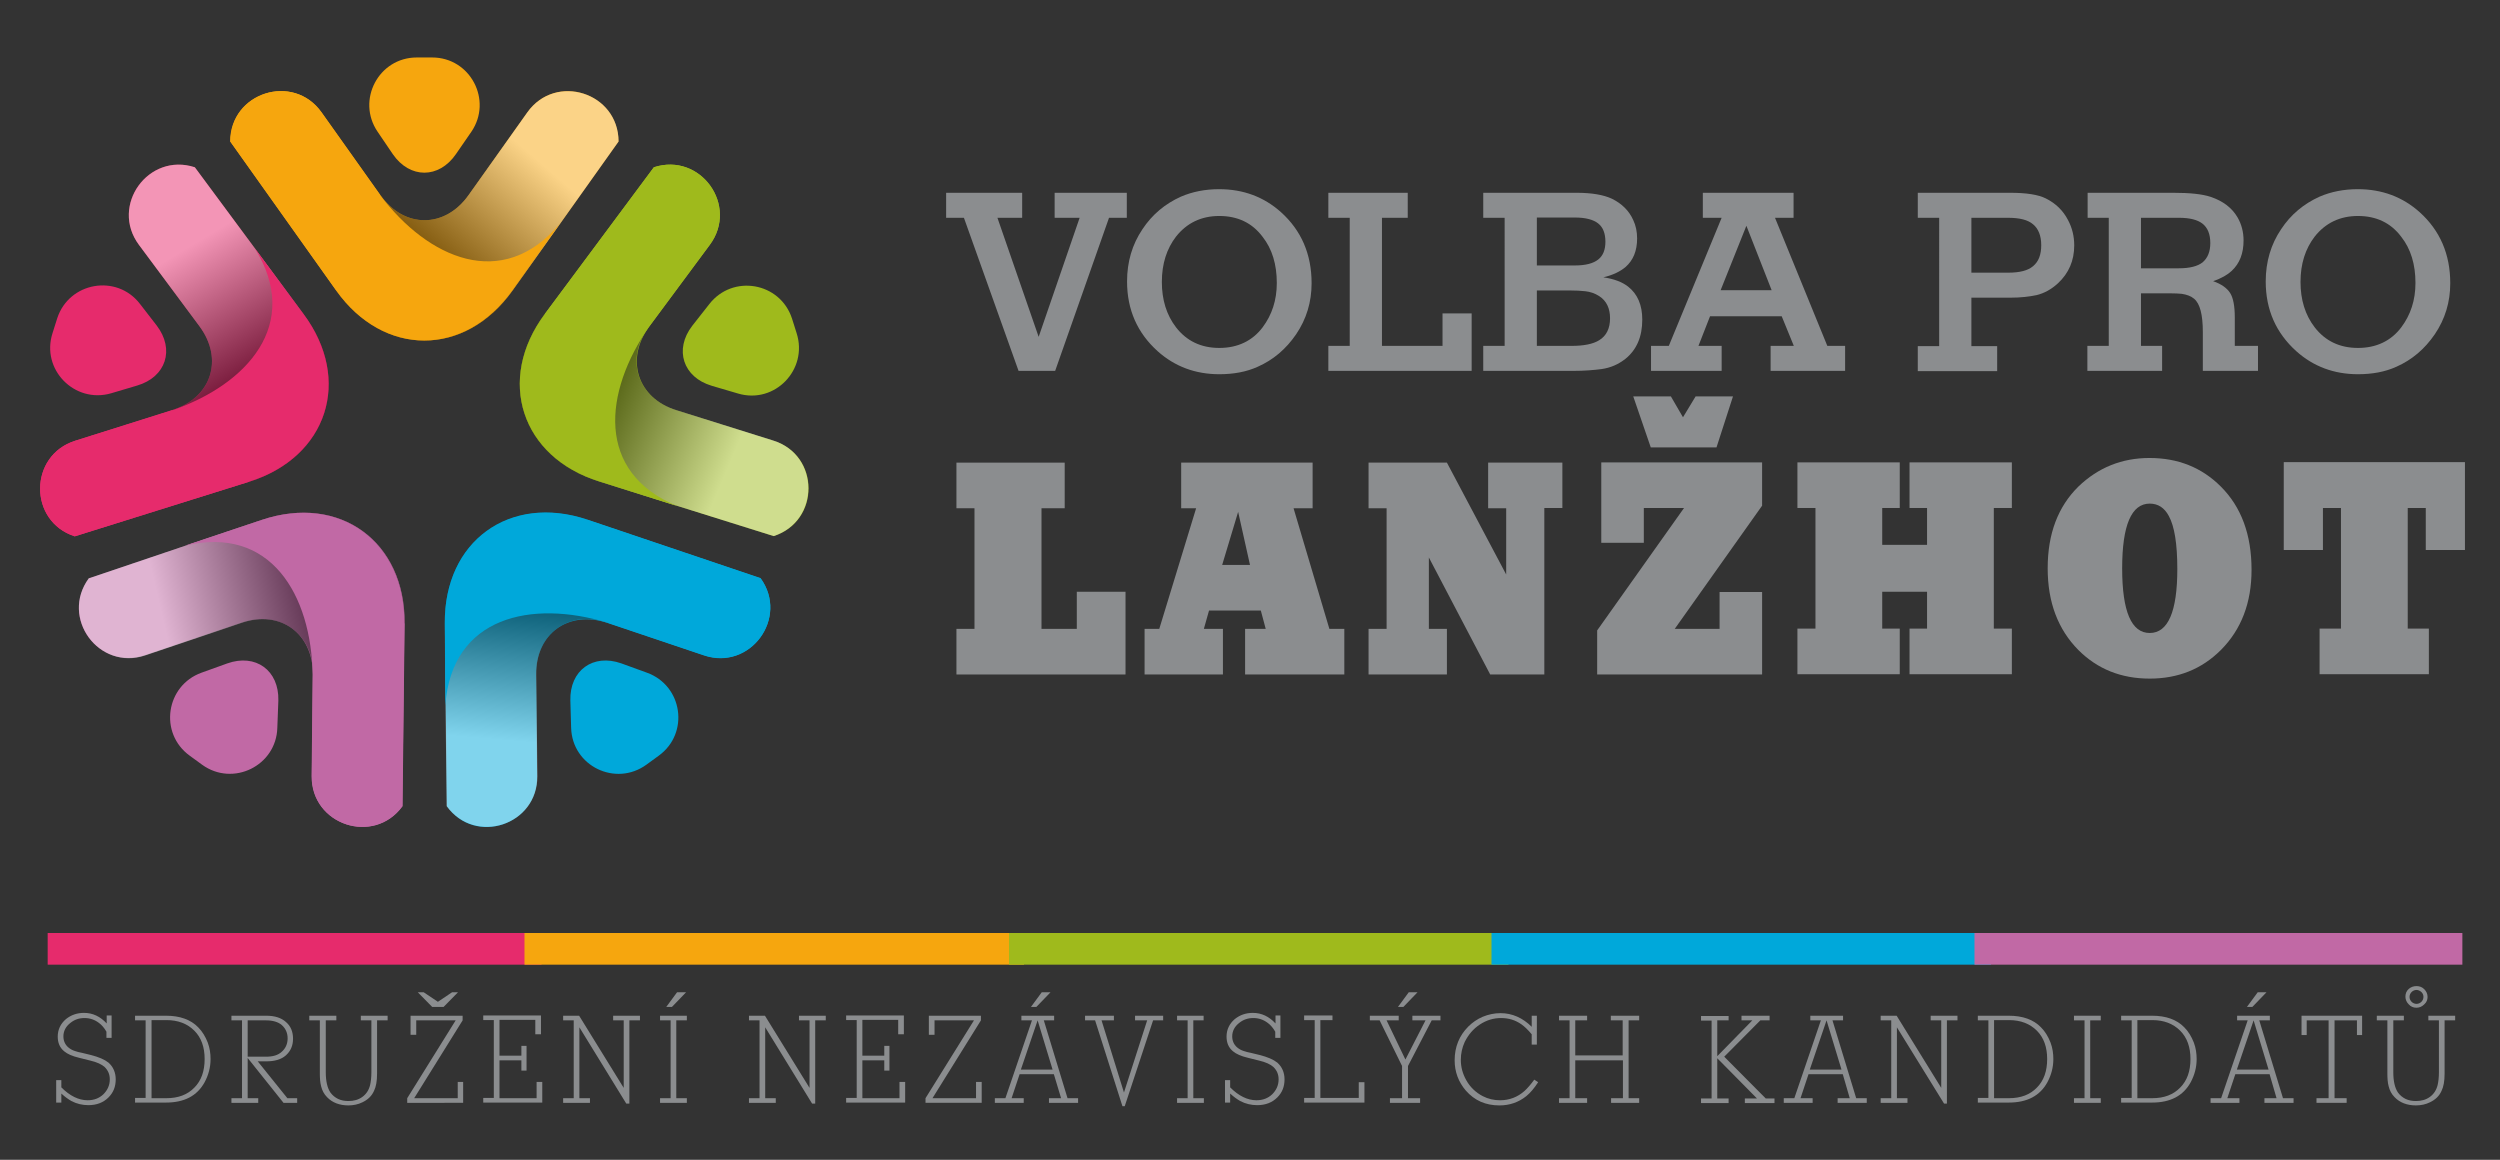 <?xml version="1.0" encoding="utf-8"?>
<!-- Generator: Adobe Illustrator 26.2.1, SVG Export Plug-In . SVG Version: 6.00 Build 0)  -->
<svg version="1.1" id="Layer_1" xmlns="http://www.w3.org/2000/svg" xmlns:xlink="http://www.w3.org/1999/xlink" x="0px" y="0px"
	 viewBox="0 0 970 450" style="enable-background:new 0 0 970 450;" xml:space="preserve">
<rect x="0" y="0" width="970" height="450" fill="#333333" stroke="none"/>
<style type="text/css">
	.st0{clip-path:url(#SVGID_00000092456052518093148580000015668491880460998589_);}
	.st1{fill:#E62B6C;}
	.st2{fill:#F6A60E;}
	.st3{fill:#9FBA1C;}
	.st4{fill:#00A8DA;}
	.st5{fill:#C169A5;}
	.st6{fill:#8B8D8F;}
	.st7{opacity:0.5;fill:url(#SVGID_1_);}
	.st8{opacity:0.5;fill:url(#SVGID_00000161633742447922297220000017232609146001607341_);}
	.st9{opacity:0.5;fill:url(#SVGID_00000073679464250942911780000018192830360648905604_);}
	.st10{opacity:0.5;fill:url(#SVGID_00000114753014948150375580000006227718689255939731_);}
	.st11{opacity:0.5;fill:url(#SVGID_00000168103568105114103900000008593297731778334119_);}
</style>
<g>
	<defs>
		<rect id="SVGID_8_" x="18.5" y="362" width="936.9" height="12.3"/>
	</defs>
	<clipPath id="SVGID_00000040561172074311745240000006627271386519035020_">
		<use xlink:href="#SVGID_8_"  style="overflow:visible;"/>
	</clipPath>
	<g style="clip-path:url(#SVGID_00000040561172074311745240000006627271386519035020_);">
		<rect x="16.3" y="345.5" class="st1" width="193.8" height="45.2"/>
		<rect x="203.5" y="345.5" class="st2" width="193.8" height="45.2"/>
		<rect x="391.5" y="345.5" class="st3" width="193.8" height="45.2"/>
		<rect x="578.7" y="345.5" class="st4" width="193.8" height="45.2"/>
		<rect x="766.1" y="345.5" class="st5" width="193.8" height="45.2"/>
	</g>
</g>
<g>
	<path class="st6" d="M43.3,394.1v8.6h-2v-2.4c-0.8-1.4-1.8-2.6-2.9-3.4c-1.7-1.3-3.6-1.9-5.6-1.9c-2.1,0-3.9,0.6-5.5,1.9
		c-1.8,1.4-2.7,3.2-2.7,5.2c0,1.7,0.6,3.1,1.8,4.2c0.8,0.7,1.7,1.2,2.7,1.5c0.8,0.3,1.7,0.5,2.7,0.7l3.3,0.8c3.2,0.8,5.5,1.8,7,3
		c1.8,1.6,2.8,3.8,2.8,6.5c0,2.8-0.9,5.1-2.8,7c-2,2-4.6,3-7.8,3c-2.3,0-4.5-0.5-6.6-1.6c-1.2-0.7-2.5-1.6-3.9-2.9v3.5h-2v-8.7h2
		v2.8c3.3,3.3,6.7,5,10.2,5c2.5,0,4.5-0.8,6.1-2.3c1.6-1.6,2.5-3.5,2.5-5.8c0-2-0.7-3.5-2-4.8c-1.1-1-3-1.9-5.6-2.5l-4.4-1.1
		c-2.5-0.6-4.4-1.4-5.7-2.5c-1.7-1.4-2.5-3.3-2.5-5.7c0-2.7,1.1-5,3.2-6.8c2-1.6,4.3-2.4,7-2.4c3.4,0,6.3,1.4,8.8,4.1v-3.1H43.3z"/>
	<path class="st6" d="M56.5,426.1v-30.2h-4.1v-1.8h12c5.4,0,9.6,1.5,12.5,4.5c1.6,1.6,2.8,3.6,3.7,5.9c0.8,2.1,1.1,4.3,1.1,6.4
		c0,3.2-0.8,6.2-2.3,9c-2.9,5.3-7.9,7.9-15,7.9h-12v-1.8H56.5z M58.8,426.1h5.8c4.6,0,8.2-1.4,10.8-4.1c2.7-2.7,4-6.4,4-11.1
		c0-4.6-1.3-8.3-4-11c-2.7-2.7-6.3-4.1-10.8-4.1h-5.8V426.1z"/>
	<path class="st6" d="M96.1,410.5v15.6h4.1v1.8H89.8v-1.8h4.1v-30.2h-4.1v-1.8h13.5c3.3,0,5.8,0.8,7.6,2.4c1.9,1.6,2.8,3.8,2.8,6.5
		c0,2.7-0.9,4.8-2.8,6.5c-1.8,1.6-4.4,2.3-7.6,2.3h-3.3l11.5,14.3h3.8v1.8H110L96.1,410.5z M96.1,410h7.1c2.7,0,4.7-0.6,6.1-1.9
		c1.5-1.3,2.3-3.1,2.3-5.2c0-2.1-0.8-3.9-2.3-5.2c-1.4-1.2-3.5-1.8-6.1-1.8h-7.1V410z"/>
	<path class="st6" d="M120.1,394.1h10.4v1.8h-4.1V416c0,3.5,0.6,6.1,1.8,7.9c0.8,1.1,1.8,1.9,3,2.5c1.3,0.6,2.6,0.8,4,0.8
		c2.1,0,3.9-0.5,5.4-1.6c1.5-1.1,2.5-2.6,3-4.6c0.3-1.3,0.5-3,0.5-5v-20.1h-4.1v-1.8h10.4v1.8h-4.1v20.7c0,2.9-0.4,5.1-1.2,6.7
		c-0.9,2-2.4,3.4-4.5,4.4c-1.6,0.8-3.5,1.2-5.4,1.2c-3.5,0-6.3-1.1-8.3-3.2c-1.2-1.2-1.9-2.6-2.3-4.2c-0.4-1.5-0.5-3.2-0.5-4.9
		v-20.7h-4.1V394.1z"/>
	<path class="st6" d="M179.7,419.8v8.1H158v-1.8l18.8-30.2h-15.3v5.6h-2.2v-7.4h20.2v1.8l-18.8,30.2h16.9v-6.3H179.7z M162.1,385
		h2.3l5.5,3.7l5.5-3.7h2.3l-5.6,5.7h-4.4L162.1,385z"/>
	<path class="st6" d="M193.8,411.5v14.6h14.4v-6.3h2.2v8h-22.9v-1.8h4.1v-30.2h-4.1v-1.8h22.4v7.3h-2.2v-5.6h-13.9v13.9h8.5v-3.8h2
		v9.6h-2v-4H193.8z"/>
	<path class="st6" d="M244.2,428.2H243l-18.2-29.6v27.5h4.1v1.8h-10.4v-1.8h4.1v-30.2h-4.1v-1.8h6.2l17.3,28v-26.2h-4.1v-1.8h10.4
		v1.8h-4.1V428.2z"/>
	<path class="st6" d="M266.5,394.1v1.8h-4.1v30.2h4.1v1.8h-10.4v-1.8h4.1v-30.2h-4.1v-1.8H266.5z M258.5,390.7l4.2-5.7h3.5l-5.5,5.7
		H258.5z"/>
	<path class="st6" d="M316.3,428.2h-1.2l-18.2-29.6v27.5h4.1v1.8h-10.4v-1.8h4.1v-30.2h-4.1v-1.8h6.2l17.3,28v-26.2H310v-1.8h10.4
		v1.8h-4.1V428.2z"/>
	<path class="st6" d="M334.6,411.5v14.6H349v-6.3h2.2v8h-22.9v-1.8h4.1v-30.2h-4.1v-1.8h22.4v7.3h-2.2v-5.6h-13.9v13.9h8.5v-3.8h2
		v9.6h-2v-4H334.6z"/>
	<path class="st6" d="M380.9,419.8v8.1h-21.8v-1.8l18.8-30.2h-15.3v5.6h-2.2v-7.4h20.2v1.8l-18.8,30.2h16.9v-6.3H380.9z"/>
	<path class="st6" d="M408.9,416.8h-13.3l-3.1,9.3h4.7v1.8H386v-1.8h4.1l10.3-30.2h-4.1v-1.8H409v1.8H405l9.2,30.2h4.1v1.8H407v-1.8
		h4.7L408.9,416.8z M408.4,415l-5.8-19.1l-6.5,19.1H408.4z M400,390.7l4.2-5.7h3.4l-5.5,5.7H400z"/>
	<path class="st6" d="M451.3,394.1v1.8h-3.9l-11,33.3h-0.9l-10.6-33.3H421v-1.8h11.2v1.8h-4.8l8.7,28l9-28h-4.7v-1.8H451.3z"/>
	<path class="st6" d="M467,394.1v1.8H463v30.2h4.1v1.8h-10.4v-1.8h4.1v-30.2h-4.1v-1.8H467z"/>
	<path class="st6" d="M496.8,394.1v8.6h-2v-2.4c-0.8-1.4-1.8-2.6-2.9-3.4c-1.7-1.3-3.6-1.9-5.6-1.9c-2.1,0-3.9,0.6-5.5,1.9
		c-1.8,1.4-2.7,3.2-2.7,5.2c0,1.7,0.6,3.1,1.8,4.2c0.8,0.7,1.7,1.2,2.7,1.5c0.8,0.3,1.7,0.5,2.7,0.7l3.3,0.8c3.2,0.8,5.5,1.8,7,3
		c1.8,1.6,2.8,3.8,2.8,6.5c0,2.8-0.9,5.1-2.8,7c-2,2-4.6,3-7.8,3c-2.3,0-4.5-0.5-6.6-1.6c-1.2-0.7-2.5-1.6-3.9-2.9v3.5h-2v-8.7h2
		v2.8c3.3,3.3,6.7,5,10.2,5c2.5,0,4.5-0.8,6.1-2.3c1.6-1.6,2.5-3.5,2.5-5.8c0-2-0.7-3.5-2-4.8c-1.1-1-3-1.9-5.6-2.5l-4.4-1.1
		c-2.5-0.6-4.4-1.4-5.7-2.5c-1.7-1.4-2.5-3.3-2.5-5.7c0-2.7,1.1-5,3.2-6.8c2-1.6,4.3-2.4,7-2.4c3.4,0,6.3,1.4,8.8,4.1v-3.1H496.8z"
		/>
	<path class="st6" d="M527.2,419.9h2.2v7.9H506v-1.8h4.1v-30.2H506v-1.8H517v1.8h-4.7v30.2h14.9V419.9z"/>
	<path class="st6" d="M546.3,413.6v12.5h4.7v1.8h-11.7v-1.8h4.7v-12.5l-8.7-17.7h-3.8v-1.8h11.2v1.8h-4.7l7.3,15.2l7.8-15.2H548
		v-1.8h10.9v1.8h-3.4L546.3,413.6z M542.4,390.7l4.2-5.7h3.4l-5.5,5.7H542.4z"/>
	<path class="st6" d="M596.3,405.3h-2v-4c-1.5-1.8-2.8-3-3.9-3.8c-2.4-1.7-5-2.5-8-2.5c-2.9,0-5.6,0.8-8.2,2.5
		c-2.6,1.7-4.5,4-5.9,6.8c-1,2.2-1.5,4.5-1.5,6.9c0,2.8,0.7,5.4,2.1,7.9c1.5,2.7,3.7,4.8,6.4,6.2c2.1,1.1,4.4,1.6,6.7,1.6
		c3.6,0,6.8-1.2,9.5-3.6c1.2-1.1,2.4-2.5,3.8-4.4l1.5,1c-1.5,2.3-3,4.1-4.6,5.4c-3,2.4-6.5,3.6-10.4,3.6c-5.4,0-9.7-1.9-13.1-5.8
		c-2.8-3.3-4.3-7.2-4.3-11.7c0-5.2,1.8-9.6,5.3-13.1c1.6-1.6,3.5-2.9,5.6-3.8c2.2-0.9,4.5-1.4,6.9-1.4c4.5,0,8.6,1.8,12.1,5.3v-4.3
		h2V405.3z"/>
	<path class="st6" d="M629.6,411.4h-18.4v14.7h4.6v1.8h-10.9v-1.8h4.1v-30.2h-4.1v-1.8h10.9v1.8h-4.6v13.6h18.4v-13.6h-4.6v-1.8H636
		v1.8h-4.1v30.2h4.1v1.8h-10.9v-1.8h4.6V411.4z"/>
	<path class="st6" d="M670.7,394.1v1.8h-4.4v13.9l13.6-13.9h-4.2v-1.8h10.9v1.8h-3.6l-14,14.1l16.1,16.2h3.4v1.8H677v-1.8h4.7
		l-15.4-15.6v15.6h4.4v1.8H660v-1.8h4.1v-30.2H660v-1.8H670.7z"/>
	<path class="st6" d="M715,416.8h-13.3l-3.1,9.3h4.7v1.8h-11.2v-1.8h4.1l10.3-30.2h-4.1v-1.8h12.7v1.8h-4.1l9.2,30.2h4.1v1.8h-11.3
		v-1.8h4.7L715,416.8z M714.5,415l-5.8-19.1l-6.5,19.1H714.5z"/>
	<path class="st6" d="M755.5,428.2h-1.2L736,398.6v27.5h4.1v1.8h-10.4v-1.8h4.1v-30.2h-4.1v-1.8h6.2l17.3,28v-26.2h-4.1v-1.8h10.4
		v1.8h-4.1V428.2z"/>
	<path class="st6" d="M771.5,426.1v-30.2h-4.1v-1.8h12c5.4,0,9.6,1.5,12.5,4.5c1.6,1.6,2.8,3.6,3.7,5.9c0.8,2.1,1.1,4.3,1.1,6.4
		c0,3.2-0.8,6.2-2.3,9c-2.9,5.3-7.9,7.9-15,7.9h-12v-1.8H771.5z M773.7,426.1h5.8c4.6,0,8.2-1.4,10.8-4.1c2.7-2.7,4-6.4,4-11.1
		c0-4.6-1.3-8.3-4-11c-2.7-2.7-6.3-4.1-10.8-4.1h-5.8V426.1z"/>
	<path class="st6" d="M815.1,394.1v1.8h-4.1v30.2h4.1v1.8h-10.4v-1.8h4.1v-30.2h-4.1v-1.8H815.1z"/>
	<path class="st6" d="M827.1,426.1v-30.2H823v-1.8h12c5.4,0,9.6,1.5,12.5,4.5c1.6,1.6,2.8,3.6,3.7,5.9c0.8,2.1,1.1,4.3,1.1,6.4
		c0,3.2-0.8,6.2-2.3,9c-2.9,5.3-7.9,7.9-15,7.9h-12v-1.8H827.1z M829.3,426.1h5.8c4.6,0,8.2-1.4,10.8-4.1c2.7-2.7,4-6.4,4-11.1
		c0-4.6-1.3-8.3-4-11c-2.7-2.7-6.3-4.1-10.8-4.1h-5.8V426.1z"/>
	<path class="st6" d="M880.6,416.8h-13.3l-3.1,9.3h4.7v1.8h-11.2v-1.8h4.1l10.3-30.2h-4.1v-1.8h12.7v1.8h-4.1l9.2,30.2h4.1v1.8
		h-11.3v-1.8h4.7L880.6,416.8z M880.2,415l-5.8-19.1l-6.5,19.1H880.2z M871.8,390.7l4.2-5.7h3.4l-5.5,5.7H871.8z"/>
	<path class="st6" d="M905.8,395.9v30.2h4.7v1.8h-11.7v-1.8h4.7v-30.2H895v5.7h-2v-7.5h23.5v7.5h-2v-5.7H905.8z"/>
	<path class="st6" d="M922.3,394.1h10.4v1.8h-4.1V416c0,3.5,0.6,6.1,1.8,7.9c0.8,1.1,1.8,1.9,3,2.5c1.3,0.6,2.6,0.8,4,0.8
		c2.1,0,3.9-0.5,5.4-1.6c1.5-1.1,2.5-2.6,3-4.6c0.3-1.3,0.5-3,0.5-5v-20.1h-4.1v-1.8h10.4v1.8h-4.1v20.7c0,2.9-0.4,5.1-1.2,6.7
		c-0.9,2-2.4,3.4-4.5,4.4c-1.6,0.8-3.5,1.2-5.4,1.2c-3.5,0-6.3-1.1-8.3-3.2c-1.2-1.2-1.9-2.6-2.3-4.2c-0.4-1.5-0.5-3.2-0.5-4.9
		v-20.7h-4.1V394.1z M937.6,382.6c1.2,0,2.2,0.4,3,1.2c0.8,0.8,1.3,1.8,1.3,3c0,1.1-0.4,2.1-1.3,2.9c-0.8,0.8-1.8,1.3-3,1.3
		c-1.2,0-2.2-0.4-3-1.3c-0.8-0.8-1.3-1.8-1.3-3c0-1.2,0.4-2.2,1.3-3C935.4,383,936.4,382.6,937.6,382.6z M937.6,384.1
		c-0.7,0-1.4,0.3-1.9,0.8c-0.5,0.5-0.8,1.2-0.8,1.9c0,0.7,0.3,1.4,0.8,1.9c0.5,0.5,1.2,0.8,1.9,0.8c0.7,0,1.4-0.3,1.9-0.8
		c0.5-0.5,0.8-1.2,0.8-1.9c0-0.8-0.3-1.4-0.8-1.9C938.9,384.4,938.3,384.1,937.6,384.1z"/>
</g>
<g>
	<g>
		<path class="st2" d="M204.6,43.6l-22.8,32.1c-9.2,13-25,13-34.2,0l-22.8-32.1c-11-15.5-35.4-7.7-35.4,11.3l41.1,57.8
			c18.4,25.9,50,25.9,68.4,0l41.1-57.8C239.9,35.9,215.6,28.1,204.6,43.6z"/>
		<path class="st2" d="M152.4,59.8c6.6,9.6,17.9,9.6,24.5,0l6-8.7c8.3-12.2-0.4-28.8-15.2-28.8h-6c-14.8,0-23.5,16.6-15.2,28.8
			L152.4,59.8z"/>
	</g>
	
		<linearGradient id="SVGID_1_" gradientUnits="userSpaceOnUse" x1="202.465" y1="59.879" x2="165.209" y2="102.896" gradientTransform="matrix(1 0 0 1 1.768 -1.285)">
		<stop  offset="0" style="stop-color:#FFFFFF"/>
		<stop  offset="1" style="stop-color:#000000"/>
	</linearGradient>
	<path class="st7" d="M130.5,112.7c18.4,25.9,50,25.9,68.4,0l41.1-57.8c0-19-24.4-26.7-35.4-11.3l-22.8,32.1c-9.2,13-25,13-34.2,0
		L130.5,112.7z"/>
	<path class="st2" d="M217.2,86.8c-22.3,26.5-51.2,13.4-69.7-11.1l-22.8-32.1c-11-15.5-35.4-7.7-35.4,11.3l41.1,57.8
		c18.4,25.9,50,25.9,68.4,0L217.2,86.8z"/>
	<g>
		<path class="st3" d="M300.1,171l-37.6-11.8c-15.2-4.7-20-19.8-10.6-32.5L275.4,95c11.3-15.2-3.6-36-21.7-30.1l-42.3,56.9
			c-19,25.5-9.2,55.6,21.1,65l67.7,21.2C318.3,202.2,318.2,176.6,300.1,171z"/>
		<path class="st3" d="M268.6,126.4c-7.1,9.2-3.6,20,7.6,23.3l10.2,3c14.2,4.2,27.2-9.3,22.7-23.4l-1.8-5.7
			c-4.6-14.1-23-17.3-32.1-5.6L268.6,126.4z"/>
	</g>
	
		<linearGradient id="SVGID_00000043432108197241733470000018409351304940935820_" gradientUnits="userSpaceOnUse" x1="916.994" y1="-8052.66" x2="879.74" y2="-8009.645" gradientTransform="matrix(0.309 0.951 -0.951 0.309 -7656.538 1791.409)">
		<stop  offset="0" style="stop-color:#FFFFFF"/>
		<stop  offset="1" style="stop-color:#000000"/>
	</linearGradient>
	<path style="opacity:0.5;fill:url(#SVGID_00000043432108197241733470000018409351304940935820_);" d="M211.4,121.8
		c-19,25.5-9.2,55.6,21.1,65l67.7,21.2c18-5.9,17.9-31.4-0.2-37.1l-37.6-11.8c-15.2-4.7-20-19.8-10.6-32.5L211.4,121.8z"/>
	<path class="st3" d="M262.9,196.4c-32.1-13.1-28.5-44.5-11-69.7L275.4,95c11.3-15.2-3.6-36-21.7-30.1l-42.3,56.9
		c-19,25.5-9.2,55.6,21.1,65L262.9,196.4z"/>
	<g>
		<path class="st4" d="M208.4,301.2l-0.4-39.4c-0.2-15.9,12.6-25.2,27.7-20.1l37.4,12.6c18,6.1,33.1-14.6,22-29.9l-67.2-22.7
			c-30.1-10.1-55.7,8.4-55.3,40.2l0.8,70.9C184.3,328.2,208.6,320.1,208.4,301.2z"/>
		<path class="st4" d="M241.1,257.4c-11-3.9-20.1,2.7-19.8,14.4l0.3,10.6c0.4,14.8,17.2,23,29.2,14.3l4.8-3.5
			c12-8.7,9.3-27.2-4.6-32.2L241.1,257.4z"/>
	</g>
	
		<linearGradient id="SVGID_00000053522068642504252010000001253523152171412890_" gradientUnits="userSpaceOnUse" x1="-6576.97" y1="-11238.988" x2="-6614.226" y2="-11195.971" gradientTransform="matrix(-0.809 0.588 -0.588 -0.809 -11727.153 -4937.57)">
		<stop  offset="0" style="stop-color:#FFFFFF"/>
		<stop  offset="1" style="stop-color:#000000"/>
	</linearGradient>
	<path style="opacity:0.5;fill:url(#SVGID_00000053522068642504252010000001253523152171412890_);" d="M227.8,201.7
		c-30.1-10.1-55.7,8.4-55.3,40.2l0.8,70.9c11.2,15.3,35.4,7.3,35.2-11.7l-0.4-39.4c-0.2-15.9,12.6-25.2,27.7-20.1L227.8,201.7z"/>
	<path class="st4" d="M172.8,273.6c2.5-34.5,33.5-40.9,62.9-32l37.4,12.6c18,6.1,33.1-14.6,22-29.9l-67.2-22.7
		c-30.1-10.1-55.7,8.4-55.3,40.2L172.8,273.6z"/>
	<g>
		<path class="st5" d="M56.3,254.2l37.4-12.6c15.1-5.1,27.8,4.2,27.7,20.1l-0.4,39.4c-0.2,19,24.1,27,35.2,11.7l0.8-70.9
			c0.3-31.8-25.2-50.3-55.3-40.2l-67.2,22.7C23.2,239.7,38.3,260.3,56.3,254.2z"/>
		<path class="st5" d="M108,271.8c0.3-11.7-8.8-18.3-19.8-14.4l-10,3.6c-13.9,5-16.6,23.5-4.6,32.2l4.8,3.5
			c12,8.7,28.8,0.4,29.2-14.3L108,271.8z"/>
	</g>
	
		<linearGradient id="SVGID_00000039121982893280181310000000722173437127201710_" gradientUnits="userSpaceOnUse" x1="-11923.504" y1="-5096.123" x2="-11960.76" y2="-5053.106" gradientTransform="matrix(-0.809 -0.588 0.588 -0.809 -6585.222 -10889.096)">
		<stop  offset="0" style="stop-color:#FFFFFF"/>
		<stop  offset="1" style="stop-color:#000000"/>
	</linearGradient>
	<path style="opacity:0.5;fill:url(#SVGID_00000039121982893280181310000000722173437127201710_);" d="M156.9,241.9
		c0.3-31.8-25.2-50.3-55.3-40.2l-67.2,22.7c-11.1,15.3,4,36,22,29.9l37.4-12.6c15.1-5.1,27.8,4.2,27.7,20.1L156.9,241.9z"/>
	<path class="st5" d="M71.5,211.8c33.6-8.3,49.3,19.2,49.8,49.9l-0.4,39.4c-0.2,19,24.1,27,35.2,11.7l0.8-70.9
		c0.3-31.8-25.2-50.3-55.3-40.2L71.5,211.8z"/>
	<g>
		<path class="st1" d="M53.9,95l23.5,31.6c9.5,12.8,4.6,27.8-10.6,32.5L29.2,171c-18.1,5.7-18.2,31.3-0.2,37.1l67.7-21.2
			c30.3-9.5,40.1-39.5,21.1-65L75.6,64.9C57.5,59,42.6,79.8,53.9,95z"/>
		<path class="st1" d="M53.2,149.6c11.2-3.3,14.7-14,7.6-23.3l-6.5-8.4c-9-11.7-27.5-8.5-32.1,5.6l-1.8,5.7
			c-4.6,14.1,8.5,27.5,22.7,23.4L53.2,149.6z"/>
	</g>
	
		<linearGradient id="SVGID_00000072276561501538778380000015710225739621399476_" gradientUnits="userSpaceOnUse" x1="-7733.961" y1="1886.475" x2="-7771.215" y2="1929.491" gradientTransform="matrix(0.309 -0.951 0.951 0.309 663.642 -7838.678)">
		<stop  offset="0" style="stop-color:#FFFFFF"/>
		<stop  offset="1" style="stop-color:#000000"/>
	</linearGradient>
	<path style="opacity:0.5;fill:url(#SVGID_00000072276561501538778380000015710225739621399476_);" d="M96.7,186.9
		c30.3-9.5,40.1-39.5,21.1-65L75.6,64.9c-18-5.9-33,14.9-21.7,30.1l23.5,31.6c9.5,12.8,4.6,27.8-10.6,32.5L96.7,186.9z"/>
	<path class="st1" d="M98.9,96.4c18.3,29.4-3.1,52.8-32.1,62.8L29.2,171c-18.1,5.7-18.2,31.3-0.2,37.1l67.7-21.2
		c30.3-9.5,40.1-39.5,21.1-65L98.9,96.4z"/>
</g>
<g>
	<path class="st6" d="M409.4,143.9h-14.2L374,84.5h-6.9v-9.7h29.5v9.7H387l16,46.2l15.9-46.2h-9.7v-9.7h28v9.7h-6.9L409.4,143.9z"/>
	<path class="st6" d="M473,73.4c9.4,0,17.4,3,24,8.9c7.9,7.1,11.9,16.3,11.9,27.6c0,7.3-2,13.9-6,19.8c-3.9,5.7-8.8,9.9-14.9,12.6
		c-4.4,2-9.4,2.9-14.9,2.9c-9.3,0-17.3-3-23.9-8.9c-7.9-7.1-11.9-16.1-11.9-27.1c0-7.6,2-14.4,6-20.3c3.7-5.6,8.7-9.8,14.9-12.6
		C462.6,74.4,467.6,73.4,473,73.4z M473.1,83.8c-7,0-12.6,2.7-16.8,8c-3.6,4.7-5.5,10.5-5.5,17.6c0,6.9,1.8,12.8,5.5,17.6
		c4.1,5.3,9.7,8,16.8,8c7.1,0,12.8-2.7,16.8-8c3.6-4.8,5.5-10.5,5.5-17.2c0-7.2-1.8-13.2-5.5-17.9C485.8,86.4,480.1,83.8,473.1,83.8
		z"/>
	<path class="st6" d="M559.7,121.6H571v22.3h-55.6v-9.7h8.3V84.5h-8.3v-9.7h30.8v9.7h-10v49.7h23.5V121.6z"/>
	<path class="st6" d="M575.5,143.9v-9.7h8.3V84.5h-8.3v-9.7h36.2c5.9,0,10.5,0.8,13.7,2.3c3.9,1.9,6.7,4.7,8.3,8.3
		c1,2.1,1.5,4.5,1.5,7.1c0,4.8-1.5,8.5-4.5,11.1c-2,1.7-4.8,3.1-8.6,4c4.1,0.6,7.3,1.8,9.6,3.6c3.7,2.9,5.5,7.2,5.5,12.8
		c0,6.7-2.2,11.7-6.5,15.2c-2.8,2.2-5.8,3.5-9.3,4c-3,0.4-6.7,0.7-11,0.7H575.5z M596.3,84.5V103H611c4.2,0,7.2-0.8,9.1-2.3
		c1.9-1.5,2.8-3.8,2.8-6.9c0-3.2-0.9-5.6-2.8-7.1c-1.9-1.5-4.9-2.3-9.1-2.3H596.3z M596.3,112.7v21.5h13.5c4.7,0,8.3-0.7,10.7-2.2
		c2.8-1.7,4.2-4.6,4.2-8.5c0-3.9-1.4-6.8-4.2-8.6c-1.7-1.1-3.5-1.7-5.4-1.9c-1.7-0.2-3.7-0.3-5.9-0.3H596.3z"/>
	<path class="st6" d="M691.3,122.7h-27.8l-4.5,11.5h9v9.7h-27.4v-9.7h6.9L668,84.5h-7.3v-9.7h35.2v9.7h-7.2l20.3,49.7h6.9v9.7h-28.9
		v-9.7h9L691.3,122.7z M687.4,112.6l-9.8-25l-10,25H687.4z"/>
	<path class="st6" d="M764.9,115.5v18.8h10v9.7h-30.8v-9.7h8.3V84.5h-8.3v-9.7h35.8c6.3,0,10.9,0.7,13.9,2.2
		c3.8,1.9,6.7,4.7,8.6,8.4c1.6,3,2.4,6.3,2.4,9.8c0,5.9-2.1,10.8-6.3,14.7c-2.6,2.4-5.4,3.9-8.3,4.6c-2.8,0.6-6.2,1-10.3,1H764.9z
		 M764.9,105.8h14.2c4.5,0,7.7-0.8,9.7-2.5c2.2-1.8,3.2-4.5,3.2-8.2c0-3.6-1.1-6.4-3.2-8.1c-2-1.7-5.2-2.5-9.7-2.5h-14.2V105.8z"/>
	<path class="st6" d="M830.7,113.8v20.4h8.2v9.7h-29v-9.7h8.3V84.5H810v-9.7h33.2c6.5,0,11.3,0.5,14.6,1.6c4.7,1.6,8.2,4.2,10.4,8
		c1.5,2.6,2.3,5.6,2.3,8.9c0,5-1.5,8.9-4.6,11.8c-1.6,1.5-4,2.9-7.2,4c3.2,1.1,5.4,2.7,6.6,4.6c1.2,1.9,1.8,5.1,1.8,9.5v11h9v9.7
		h-21.4v-15c0-6.8-1.1-11.1-3.4-13c-1.2-1-2.8-1.6-4.8-1.9c-1-0.1-2.7-0.2-5.1-0.2H830.7z M830.7,104.1h14.7c4.2,0,7.3-0.8,9.2-2.3
		c2-1.7,3-4.2,3-7.5c0-3.4-1-5.9-3-7.5c-1.9-1.5-4.9-2.3-9.2-2.3h-14.7V104.1z"/>
	<path class="st6" d="M914.8,73.4c9.4,0,17.4,3,24,8.9c7.9,7.1,11.9,16.3,11.9,27.6c0,7.3-2,13.9-6,19.8c-3.9,5.7-8.8,9.9-14.9,12.6
		c-4.4,2-9.4,2.9-14.9,2.9c-9.3,0-17.3-3-23.9-8.9c-7.9-7.1-11.9-16.1-11.9-27.1c0-7.6,2-14.4,6-20.3c3.7-5.6,8.7-9.8,14.9-12.6
		C904.4,74.4,909.4,73.4,914.8,73.4z M914.9,83.8c-7,0-12.6,2.7-16.8,8c-3.6,4.7-5.5,10.5-5.5,17.6c0,6.9,1.8,12.8,5.5,17.6
		c4.1,5.3,9.7,8,16.8,8c7.1,0,12.8-2.7,16.8-8c3.6-4.8,5.5-10.5,5.5-17.2c0-7.2-1.8-13.2-5.5-17.9C927.6,86.4,921.9,83.8,914.9,83.8
		z"/>
	<path class="st6" d="M417.7,229.6h19v32.1h-65.6v-17.7h7v-46.8h-7v-17.7h42v17.7h-9v46.8h13.7V229.6z"/>
	<path class="st6" d="M489.2,236.9h-20.1l-2,7.1h7.4v17.7h-30.4v-17.7h5.7l14.3-46.8h-5.8v-17.7h51v17.7h-7.4l13.9,46.8h5.8v17.7
		h-38.5v-17.7h8L489.2,236.9z M485,219.2l-4.6-20.6l-6.2,20.6H485z"/>
	<path class="st6" d="M606.2,179.4v17.7h-7v64.6h-21l-23.8-45.4v27.7h7v17.7h-30.4v-17.7h7v-46.8h-7v-17.7h30.4l23,43.4v-25.7h-7
		v-17.7H606.2z"/>
	<path class="st6" d="M683.7,229.6v32.1h-64v-17.1l33.7-47.5h-15.6v13.5h-16.5v-31.2h62.4v16.8l-33.9,47.8h17.4v-14.3H683.7z
		 M666,173.6h-25.5l-6.8-19.8h14.6l4.7,8.1l4.9-8.1h14.5L666,173.6z"/>
	<path class="st6" d="M747.7,229.6h-17.4v14.3h6.8v17.7h-39.7v-17.7h7v-46.8h-7v-17.7h39.7v17.7h-6.8v14.3h17.4v-14.3h-6.8v-17.7
		h39.7v17.7h-7v46.8h7v17.7h-39.7v-17.7h6.8V229.6z"/>
	<path class="st6" d="M834,177.7c11.1,0,20.3,3.7,27.7,11.1c7.9,7.9,11.9,18.6,11.9,32.3c0,12.8-4,23.2-11.9,31.1
		c-7.4,7.4-16.6,11.1-27.6,11.1c-11.1,0-20.3-3.7-27.7-11.1c-7.9-8-11.9-18.5-11.9-31.7c0-13.4,4-23.9,11.9-31.7
		C814.1,181.4,823.3,177.7,834,177.7z M834.1,195.4c-7.1,0-10.7,8.4-10.7,25.1c0,16.8,3.6,25.1,10.7,25.1c7.1,0,10.7-8.3,10.7-24.8
		c0-9.8-1.1-16.6-3.3-20.6C839.8,197,837.3,195.4,834.1,195.4z"/>
	<path class="st6" d="M934.2,197.1v46.8h8.2v17.7H900v-17.7h8.3v-46.8h-7v16.3h-15.2v-34.1h70.3v34.1h-15.2v-16.3H934.2z"/>
</g>
</svg>

